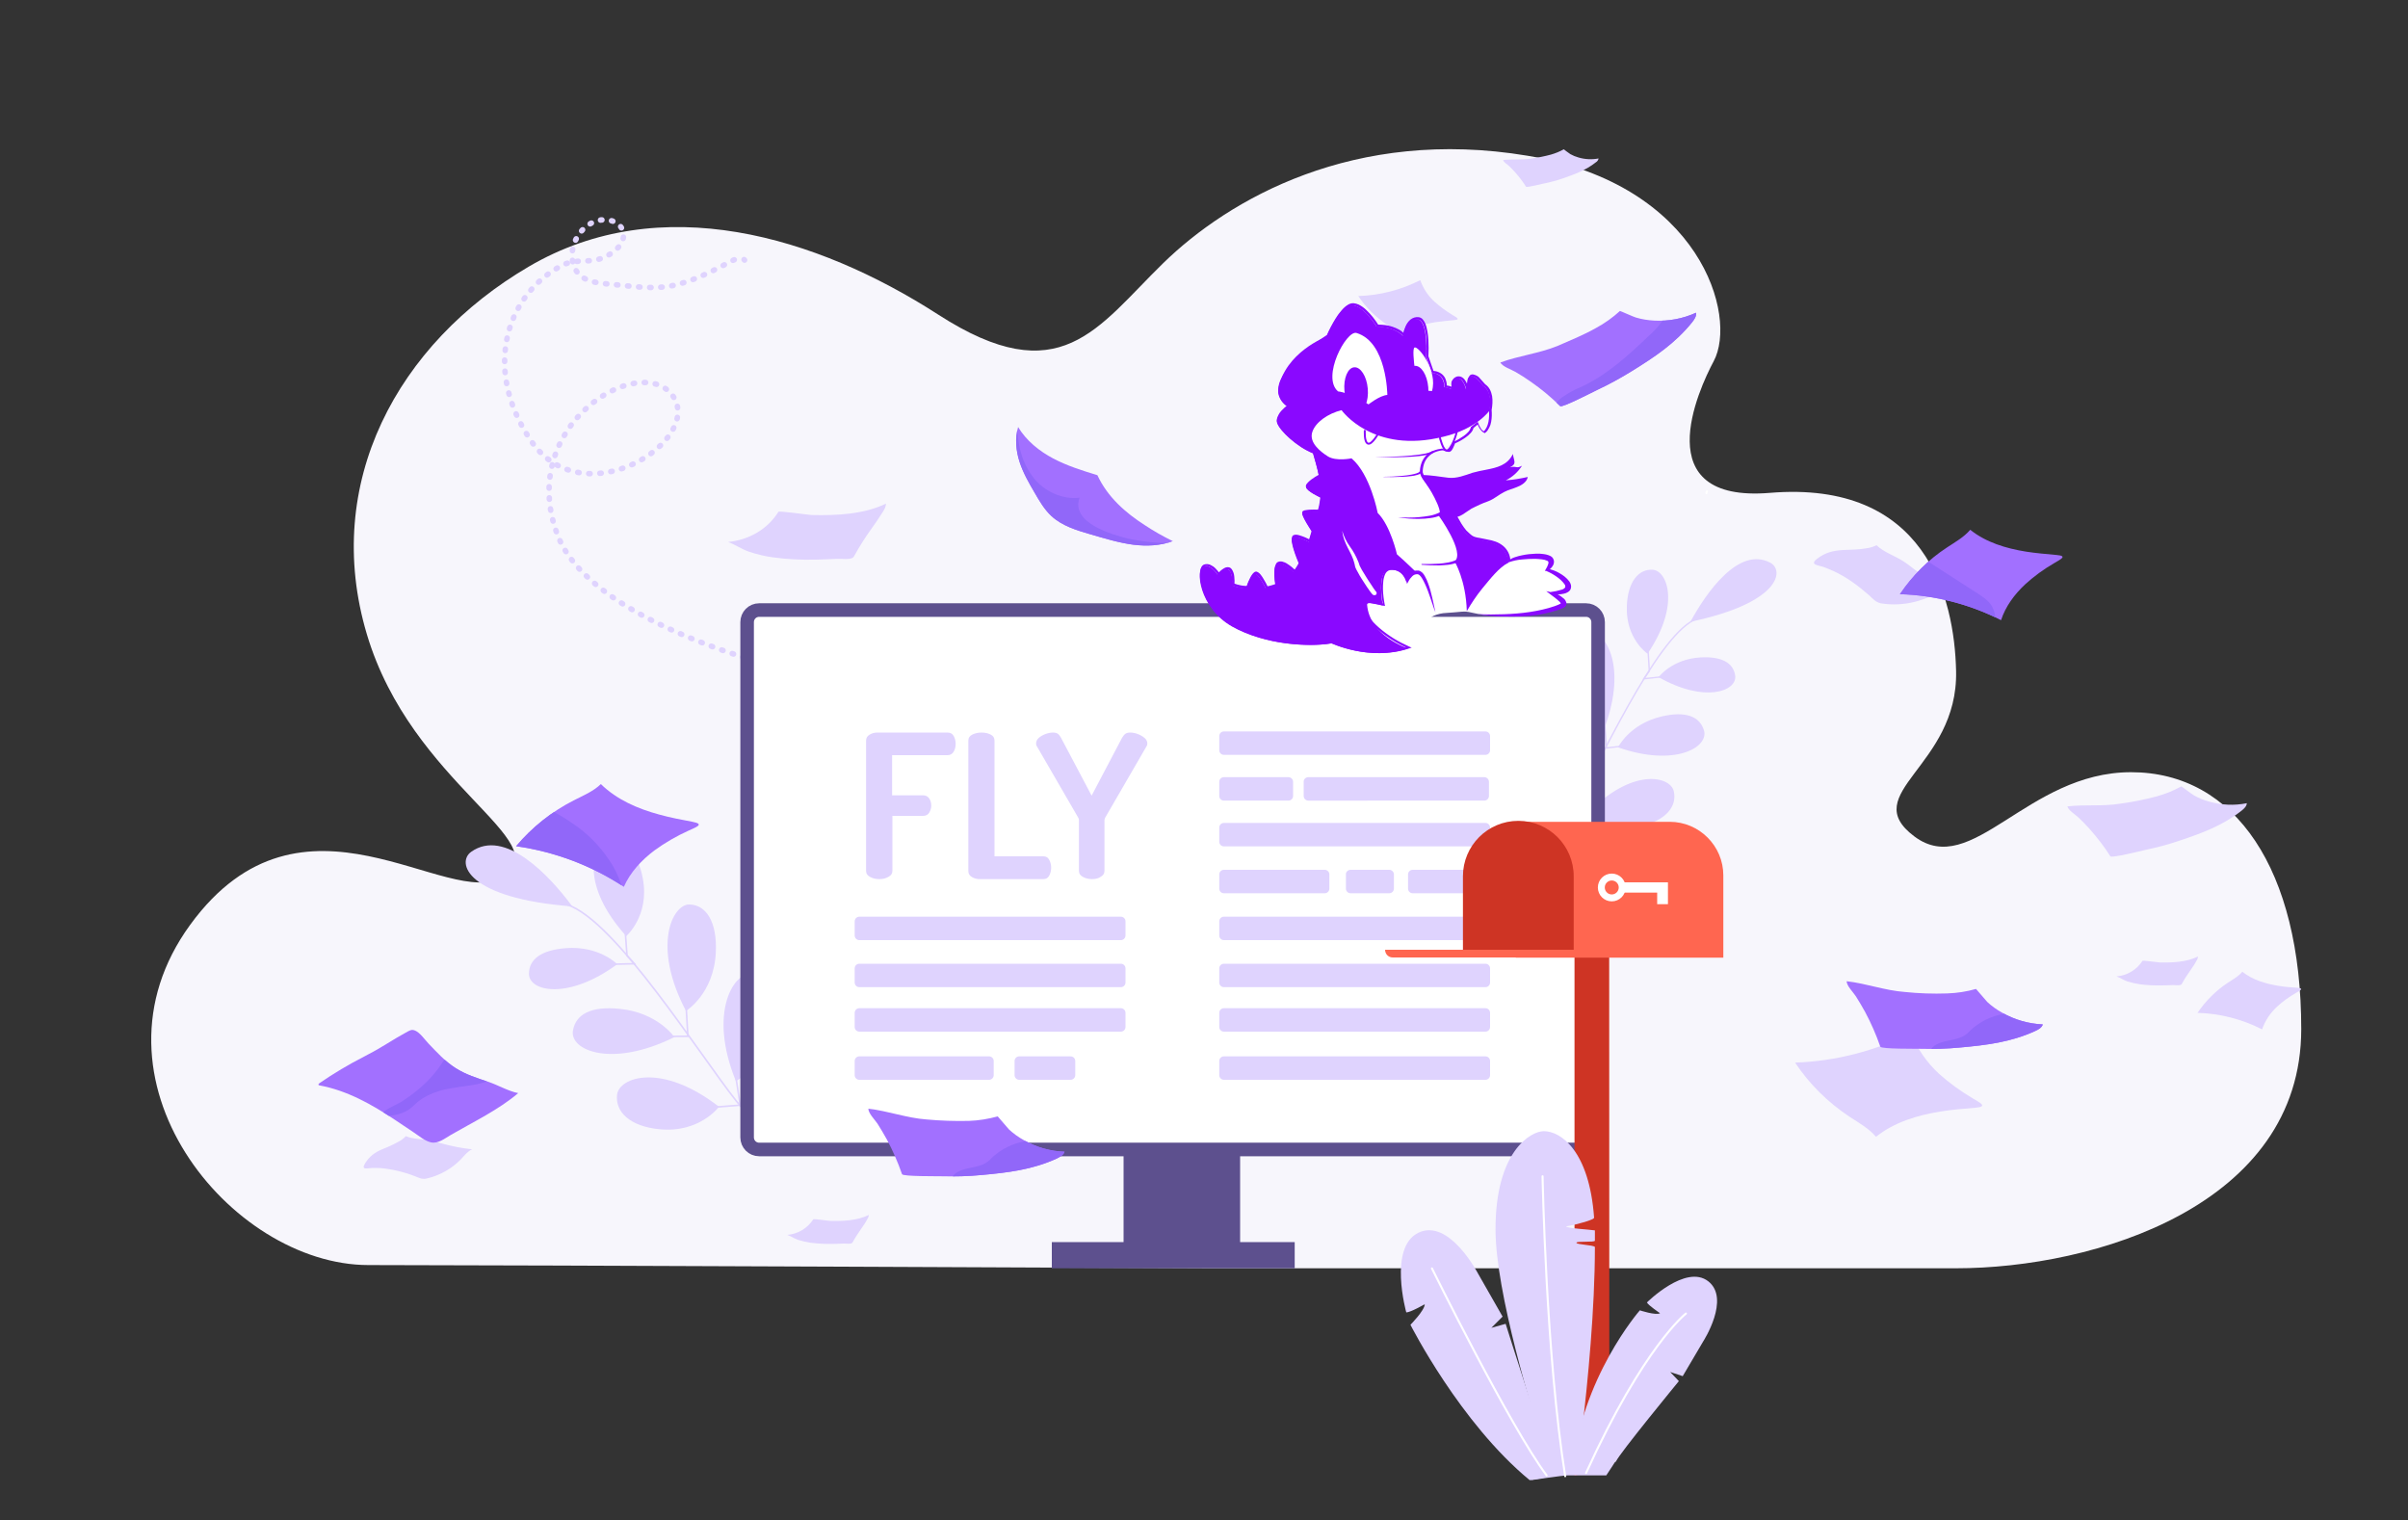 <?xml version="1.0" encoding="utf-8"?>
<!-- Generator: Adobe Illustrator 24.3.0, SVG Export Plug-In . SVG Version: 6.00 Build 0)  -->
<svg version="1.1" id="Ebene_2_1_" xmlns="http://www.w3.org/2000/svg" xmlns:xlink="http://www.w3.org/1999/xlink" x="0px" y="0px"
	 viewBox="0 0 1500 947" style="enable-background:new 0 0 1500 947;" xml:space="preserve">
<rect x="0" y="0" width="1500" height="947" fill="#333333" stroke="none"/>
<style type="text/css">
	.st0{fill:#F7F6FC;}
	.st1{fill:#DFD3FE;}
	.st2{fill:none;stroke:#DFD3FE;stroke-miterlimit:10;}
	.st3{fill:none;stroke:#DFD3FE;stroke-width:0.87;stroke-miterlimit:10;}
	.st4{fill:none;stroke:#000000;stroke-width:0.87;stroke-miterlimit:10;}
	.st5{fill:none;stroke:#DFD3FE;stroke-width:3.45;stroke-linecap:round;stroke-linejoin:round;}
	.st6{fill:none;stroke:#DFD3FE;stroke-width:3.45;stroke-linecap:round;stroke-linejoin:round;stroke-dasharray:0.86,6.05;}
	.st7{fill:#FFFFFF;stroke:#5D508E;stroke-width:8.44;stroke-miterlimit:10;}
	.st8{fill:#5D508E;}
	.st9{enable-background:new    ;}
	.st10{fill:#CE3424;}
	.st11{fill:#FF6650;}
	.st12{fill:none;stroke:#FFFFFF;stroke-width:4.31;stroke-miterlimit:10;}
	.st13{fill:#FFFFFF;}
	.st14{fill:none;stroke:#FFFFFF;stroke-width:1.28;stroke-linecap:round;stroke-miterlimit:10;}
	.st15{fill:#A270FF;}
	.st16{clip-path:url(#SVGID_2_);}
	.st17{fill:#9167F9;}
	.st18{clip-path:url(#SVGID_4_);}
	.st19{clip-path:url(#SVGID_6_);}
	.st20{clip-path:url(#SVGID_8_);}
	.st21{clip-path:url(#SVGID_10_);}
	.st22{clip-path:url(#SVGID_12_);}
	.st23{clip-path:url(#SVGID_14_);}
	.st24{fill:#8A08FF;}
	.st25{fill:none;stroke:#8A08FF;stroke-width:1.21;stroke-miterlimit:10;}
</style>
<path class="st0" d="M753.5,790h465c86,0,215-39,215-149c0-99-41-160-106-160s-99,67-135,40s27.3-43.3,26-103c-1-46-19-119-116-111
	c-77.1,6.4-44.4-64.4-35-82c15-28-8-110-116-128s-186,27-227,67s-64,81-140,32s-173-78-255-30s-129,135-101,229s119,129,85,151
	s-125-66-195,30s25,212,111,212S753.5,790,753.5,790z"/>
<path class="st1" d="M238,715.9c3.7-1.4,7.3-3.1,10.7-5c1.5-0.8,2.9-1.9,4.1-3.2c4.7,2,10.1,1.7,15.1,2.6c2.3,0.4,4.5,1.2,6.7,1.8
	c6.4,1.8,12.9,3.1,19.5,3.8c-2.7,1.2-4.7,3.7-6.7,5.9c-3.9,4.1-8.6,7.4-13.9,9.7c-2.7,1.2-5.4,2.1-8.3,2.7c-2.6,0.4-4.5-0.7-6.9-1.6
	c-6.7-2.6-13.8-4.3-21.1-5c-1.8-0.1-3.5-0.1-5.3-0.1c-2.9,0.1-7.2,1.6-4.5-2.8S233.4,717.9,238,715.9z"/>
<path class="st2" d="M498,713.5c0,0-16.5,1.1-39.5-27.9s-75-112-105-122"/>
<polyline class="st2" points="389.5,580.6 390.6,595.3 395.2,600.3 382.5,600.6 "/>
<polyline class="st2" points="427.5,628.6 428.5,645.5 416.5,645.6 "/>
<polyline class="st2" points="458.5,671.6 461.1,688.4 445.5,689.6 "/>
<path class="st1" d="M293.5,530.6c-9.3,6.6-3,29,63,34C342.5,545.6,314.5,515.6,293.5,530.6z"/>
<path class="st1" d="M390.1,583.1c0,0,14.5-12.5,10.4-35.5c-3-17-12-25-22-23S361.6,551.6,390.1,583.1z"/>
<path class="st1" d="M447.9,689.4c0,0-12.2,16.5-37.1,14c-18.4-1.8-27.7-10.8-26.4-21.6C385.7,671.1,411.9,661.5,447.9,689.4z"/>
<path class="st1" d="M384.5,600.6c0,0-11.2-11.6-32-10c-15.4,1.2-23,6.9-23,16C329.5,617.6,353.9,623.1,384.5,600.6z"/>
<path class="st1" d="M420.1,646c0,0-10.4-15.3-34.1-17.6c-17.6-1.8-27.3,3.2-29.1,13.5C354.7,654.3,381.1,665.4,420.1,646z"/>
<path class="st1" d="M427.3,629.7c0,0,17.4-10.6,18.6-36.5c0.9-19.2-6.2-29.8-16.7-29.8C418.9,563.5,406,589.2,427.3,629.7z"/>
<path class="st1" d="M458.4,673.4c0,0,18.5-9,22.3-34.9c2.8-19.2,1.4-29.9-11.5-32C457.1,604.6,440.9,630.6,458.4,673.4z"/>
<path class="st3" d="M949.2,533c0,0,14.2-0.9,30.5-28.8s51.2-106.1,75.7-118.1"/>
<polyline class="st3" points="1026.6,404.9 1027.4,417.9 1024,422.8 1034.9,421.6 "/>
<polyline class="st3" points="999.6,451 1000.7,465.9 1011,464.7 "/>
<polyline class="st4" points="978.1,492 977.8,507 991.2,506.3 "/>
<path class="st1" d="M1102.9,350.6c8.7,4.8,5.9,25-49.9,36.7C1062.8,369.2,1083.2,339.9,1102.9,350.6z"/>
<path class="st1" d="M1026.3,407.2c0,0-13.8-9.3-12.9-29.8c0.6-15.2,7.4-23.1,16.2-22.5S1047.1,376.5,1026.3,407.2z"/>
<path class="st1" d="M989.2,506.4c0,0,12.3,13,33.3,8.1c15.5-3.6,22.4-12.5,20.1-21.8S1016.7,478,989.2,506.4z"/>
<path class="st1" d="M1033.2,421.8c0,0,8.2-11.3,26.2-12.3c13.3-0.7,20.4,3.5,21.5,11.4C1082.1,430.6,1061.8,438.1,1033.2,421.8z"/>
<path class="st1" d="M1007.9,465.5c0,0,7.1-14.5,27.1-19.2c14.8-3.5,23.7-0.2,26.4,8.5C1064.8,465.4,1043.4,478,1007.9,465.5z"/>
<path class="st1" d="M1000,452c0,0-16.1-7.3-20.1-29.8c-3-16.6,1.9-26.7,10.9-27.8S1013.5,414.3,1000,452z"/>
<path class="st1" d="M978.4,493.6c0,0-16.8-5.8-23-28c-4.6-16.5-4.6-26,6.2-29.2C971.6,433.5,988.5,454.3,978.4,493.6z"/>
<path class="st5" d="M516.5,423.8l-0.4-0.1"/>
<path class="st6" d="M510.1,422.4c-28.3-6.4-142.5-35.3-162.9-89.4c-25.7-68.2,51.5-114.1,71.7-86.7s-55.2,76.8-88.1,28.3
	c-32.2-47.5-12.7-93.4,20-109.6c8.4-4.1,15.6-0.9,24.3-4.2c7.5-2.9,15.5-9.8,12.8-17.3c-2.1-5.9-9.9-7.7-15.9-6
	c-11,3.2-18,16.1-14.9,27c3.2,11.4,15.1,11.8,24.9,12.7c14.2,1.3,27,3.7,41.2-0.3c11.4-3.2,22-8.7,32.5-14.3c1.5-0.8,3-1.4,4.7-1.6"
	/>
<path class="st5" d="M463.5,161.7c0.1,0.1,0.2,0.2,0.3,0.3"/>
<path class="st7" d="M472.9,380H988c4.2,0,7.5,3.4,7.5,7.5v321c0,4.2-3.4,7.5-7.5,7.5H472.9c-4.2,0-7.5-3.4-7.5-7.5v-321
	C465.4,383.4,468.7,380,472.9,380z"/>
<rect x="655.2" y="773.7" class="st8" width="151.3" height="16.3"/>
<rect x="699.9" y="715" class="st8" width="72.6" height="62.3"/>
<path class="st1" d="M762.4,455.6h162.9c1.6,0,2.9,1.3,2.9,2.9v8.8c0,1.6-1.3,2.9-2.9,2.9H762.4c-1.6,0-2.9-1.3-2.9-2.9v-8.8
	C759.5,456.9,760.8,455.6,762.4,455.6z"/>
<path class="st1" d="M762.4,512.6h162.9c1.6,0,2.9,1.3,2.9,2.9v8.8c0,1.6-1.3,2.9-2.9,2.9H762.4c-1.6,0-2.9-1.3-2.9-2.9v-8.8
	C759.5,513.9,760.8,512.6,762.4,512.6z"/>
<path class="st1" d="M762.4,571h162.9c1.6,0,2.9,1.3,2.9,2.9v8.8c0,1.6-1.3,2.9-2.9,2.9H762.4c-1.6,0-2.9-1.3-2.9-2.9V574
	C759.5,572.3,760.8,571,762.4,571z"/>
<path class="st1" d="M762.4,600.3h162.9c1.6,0,2.9,1.3,2.9,2.9v8.8c0,1.6-1.3,2.9-2.9,2.9H762.4c-1.6,0-2.9-1.3-2.9-2.9v-8.8
	C759.5,601.6,760.8,600.3,762.4,600.3z"/>
<path class="st1" d="M535.3,571h162.9c1.6,0,2.9,1.3,2.9,2.9v8.8c0,1.6-1.3,2.9-2.9,2.9H535.3c-1.6,0-2.9-1.3-2.9-2.9V574
	C532.4,572.3,533.7,571,535.3,571z"/>
<path class="st1" d="M535.3,600.3h162.9c1.6,0,2.9,1.3,2.9,2.9v8.8c0,1.6-1.3,2.9-2.9,2.9H535.3c-1.6,0-2.9-1.3-2.9-2.9v-8.8
	C532.4,601.6,533.7,600.3,535.3,600.3z"/>
<path class="st1" d="M762.4,628h162.9c1.6,0,2.9,1.3,2.9,2.9v8.8c0,1.6-1.3,2.9-2.9,2.9H762.4c-1.6,0-2.9-1.3-2.9-2.9v-8.8
	C759.5,629.3,760.8,628,762.4,628z"/>
<path class="st1" d="M535.3,628h162.9c1.6,0,2.9,1.3,2.9,2.9v8.8c0,1.6-1.3,2.9-2.9,2.9H535.3c-1.6,0-2.9-1.3-2.9-2.9v-8.8
	C532.4,629.3,533.7,628,535.3,628z"/>
<path class="st1" d="M762.4,658h162.9c1.6,0,2.9,1.3,2.9,2.9v8.8c0,1.6-1.3,2.9-2.9,2.9H762.4c-1.6,0-2.9-1.3-2.9-2.9v-8.8
	C759.5,659.3,760.8,658,762.4,658z"/>
<path class="st1" d="M762.4,484.1h40.2c1.6,0,2.9,1.3,2.9,2.9v8.8c0,1.6-1.3,2.9-2.9,2.9h-40.2c-1.6,0-2.9-1.3-2.9-2.9V487
	C759.5,485.4,760.8,484.1,762.4,484.1z"/>
<path class="st1" d="M762.4,541.8h62.8c1.6,0,2.9,1.3,2.9,2.9v8.8c0,1.6-1.3,2.9-2.9,2.9h-62.8c-1.6,0-2.9-1.3-2.9-2.9v-8.8
	C759.5,543.1,760.8,541.8,762.4,541.8z"/>
<path class="st1" d="M841.3,541.8h24.1c1.6,0,2.9,1.3,2.9,2.9v8.8c0,1.6-1.3,2.9-2.9,2.9h-24.1c-1.6,0-2.9-1.3-2.9-2.9v-8.8
	C838.3,543.1,839.7,541.8,841.3,541.8z"/>
<path class="st1" d="M535.3,658h80.8c1.6,0,2.9,1.3,2.9,2.9v8.8c0,1.6-1.3,2.9-2.9,2.9h-80.8c-1.6,0-2.9-1.3-2.9-2.9v-8.8
	C532.4,659.3,533.7,658,535.3,658z"/>
<path class="st1" d="M634.9,658h32c1.6,0,2.9,1.3,2.9,2.9v8.8c0,1.6-1.3,2.9-2.9,2.9h-32c-1.6,0-2.9-1.3-2.9-2.9v-8.8
	C632,659.3,633.3,658,634.9,658z"/>
<path class="st1" d="M880,541.8h43.1c1.6,0,2.9,1.3,2.9,2.9v8.8c0,1.6-1.3,2.9-2.9,2.9H880c-1.6,0-2.9-1.3-2.9-2.9v-8.8
	C877.1,543.1,878.4,541.8,880,541.8z"/>
<path class="st1" d="M815,484.1h109.6c1.6,0,2.9,1.3,2.9,2.9v8.8c0,1.6-1.3,2.9-2.9,2.9H815c-1.6,0-2.9-1.3-2.9-2.9V487
	C812,485.4,813.4,484.1,815,484.1z"/>
<g class="st9">
	<path class="st1" d="M547.7,547.6c-2,0-3.9-0.4-5.6-1.3c-1.7-0.9-2.6-2.1-2.6-3.8v-81.1c0-1.7,0.7-2.9,2.2-3.8
		c1.5-0.9,3.1-1.3,4.9-1.3h43.6c1.8,0,3.1,0.7,3.9,2.2c0.8,1.5,1.2,3.1,1.2,4.7c0,2-0.4,3.7-1.3,5.1c-0.9,1.4-2.1,2.1-3.8,2.1h-34.5
		v25H575c1.7,0,2.9,0.6,3.8,1.9c0.9,1.3,1.3,2.8,1.3,4.6c0,1.4-0.4,2.8-1.2,4.2c-0.8,1.4-2.1,2.1-3.9,2.1h-19.1v34.2
		c0,1.7-0.8,2.9-2.5,3.8C551.7,547.2,549.8,547.6,547.7,547.6z"/>
</g>
<g class="st9">
	<path class="st1" d="M610.3,547.6c-1.7,0-3.4-0.4-4.9-1.3s-2.2-2.1-2.2-3.8v-81.2c0-1.7,0.9-3,2.6-3.8c1.7-0.8,3.6-1.2,5.6-1.2
		c2.1,0,4,0.4,5.6,1.2c1.7,0.8,2.5,2.1,2.5,3.8v72.1H650c1.6,0,2.8,0.7,3.6,2.2c0.8,1.5,1.2,3.1,1.2,4.9c0,1.7-0.4,3.4-1.2,4.9
		c-0.8,1.5-2,2.2-3.6,2.2H610.3z"/>
</g>
<g class="st9">
	<path class="st1" d="M680.3,547.6c-2,0-3.9-0.4-5.6-1.3c-1.7-0.9-2.6-2.1-2.6-3.8V511c0-0.6-0.1-1.1-0.4-1.6l-25.9-44.7
		c-0.2-0.3-0.3-0.6-0.3-0.9c0-0.3-0.1-0.5-0.1-0.7c0-1.3,0.6-2.5,1.7-3.5c1.2-1,2.6-1.8,4.2-2.4c1.7-0.6,3.2-0.9,4.7-0.9
		c1.3,0,2.3,0.3,3,0.8c0.7,0.5,1.3,1.4,1.9,2.4l19.1,36.1l19-36.1c0.7-1.1,1.3-1.9,2-2.4c0.7-0.5,1.7-0.8,3-0.8
		c1.5,0,3.1,0.3,4.7,0.9c1.6,0.6,3,1.4,4.2,2.4c1.2,1,1.8,2.2,1.8,3.5c0,0.2,0,0.4-0.1,0.7c0,0.3-0.1,0.6-0.3,0.9l-25.9,44.7
		c-0.2,0.5-0.4,1-0.4,1.6v31.5c0,1.7-0.9,2.9-2.6,3.8C684.1,547.2,682.3,547.6,680.3,547.6z"/>
</g>
<path class="st1" d="M1343.7,496c5.3-1.5,10.3-3.5,15.1-6.2c0.1,0,7,5.2,7.8,5.6c3,1.7,6.2,3,9.5,3.9c7.6,2.2,15.7,2.6,23.5,1
	c-0.1,1.9-1.7,3.4-3.2,4.6c-11.8,9.3-24.6,14-38.6,18.7c-7,2.4-14.2,4.3-21.4,5.8c-2.2,0.5-21,5.2-21.8,4c-3.8-6-8.1-11.6-12.8-16.9
	c-2.3-2.5-4.6-5-7.1-7.3c-2-1.9-6.2-4.4-6.9-6.9c11-1.3,22,0.1,32.9-1.7C1328.4,499.6,1336.1,498,1343.7,496z"/>
<path class="st1" d="M1207.9,668.9c-7.6-7.1-14-15.8-17.2-25.7c-22.5,11.5-47.3,17.8-72.5,18.7c8.9,13.4,20.5,24.8,33.9,33.7
	c5.8,3.8,12,7.2,16.5,12.5c11.4-9.1,25.7-13.4,39.9-15.7c7.3-1.2,14.7-1.8,22-2.4c8.4-0.7,2.5-3.3-1.9-6
	C1221.2,679.6,1214.3,674.6,1207.9,668.9z"/>
<path class="st1" d="M966.1,96.3c2.8-0.8,5.5-1.9,8-3.3c0,0,3.7,2.8,4.1,3c1.6,0.9,3.3,1.6,5.1,2.1c4.1,1.2,8.3,1.4,12.5,0.6
	c-0.2,1-0.8,1.9-1.7,2.4c-6.3,5-13.1,7.4-20.5,10c-3.7,1.3-7.5,2.3-11.4,3.1c-1.2,0.2-11.2,2.8-11.6,2.1c-2-3.2-4.3-6.2-6.8-9
	c-1.2-1.3-2.5-2.7-3.8-3.9c-1-1-3.3-2.3-3.7-3.7c5.9-0.7,11.7,0,17.5-0.9C957.9,98.2,962,97.4,966.1,96.3z"/>
<path class="st1" d="M893.9,188.2c-4.2-3.7-7.3-8.4-9.2-13.7c-12,6.1-25.1,9.5-38.6,9.9c4.7,7.1,10.9,13.2,18,17.9
	c3.1,2,6.4,3.8,8.8,6.7c6.1-4.8,13.7-7.1,21.2-8.3c3.9-0.6,7.8-0.9,11.7-1.3c4.5-0.4,1.3-1.7-1-3.2
	C901,193.9,897.3,191.2,893.9,188.2z"/>
<path class="st1" d="M542.6,329.7c-3.7,5.1-7.1,10.5-10.2,16.1c-0.2,0.6-0.7,1.2-1.2,1.6c-2.1,1.4-7.4,0.5-9.8,0.7
	c-4.4,0.2-8.8,0.4-13.3,0.5c-8.8,0.2-17.7-0.2-26.4-1.4c-5.2-0.7-10.3-1.9-15.3-3.6c-4.5-1.6-8.5-4.4-12.9-6
	c12.7-1.2,24.6-7.8,31.4-18.8c0.5-0.7,18.6,1.9,20.7,2c15,0.4,32.6-0.4,46.3-7.1c0,1.9-1,3.6-2,5.2
	C547.6,322.6,545.1,326.2,542.6,329.7z"/>
<path class="st1" d="M1418.6,626.9c-4.3,3.9-7.6,8.8-9.5,14.3c-12.5-6.4-26.2-9.9-40.2-10.3c5-7.4,11.4-13.8,18.8-18.7
	c3.2-2.1,6.7-4,9.1-6.9c6.3,5,14.2,7.4,22.1,8.7c4,0.7,8.1,1,12.2,1.3c4.6,0.4,1.4,1.8-1.1,3.3
	C1426,620.9,1422.1,623.7,1418.6,626.9z"/>
<path class="st1" d="M1364.6,604.2c-1.9,2.7-3.7,5.4-5.3,8.3c-0.1,0.3-0.3,0.6-0.6,0.8c-1.1,0.7-3.8,0.3-5.1,0.3
	c-2.3,0.1-4.6,0.2-6.9,0.2c-4.6,0.1-9.1-0.1-13.7-0.7c-2.7-0.4-5.3-1-7.9-1.8c-2.3-0.8-4.4-2.3-6.7-3.1c6.6-0.5,12.6-4.1,16.2-9.7
	c0.2-0.4,9.7,1,10.7,1c7.8,0.2,16.8-0.2,23.9-3.7c-0.1,1-0.4,1.9-1,2.7C1367.2,600.5,1365.8,602.4,1364.6,604.2z"/>
<path class="st1" d="M536.6,765.2c-1.9,2.7-3.7,5.4-5.3,8.3c-0.1,0.3-0.3,0.6-0.6,0.8c-1.1,0.7-3.8,0.3-5.1,0.3
	c-2.3,0.1-4.6,0.2-6.9,0.2c-4.6,0.1-9.1-0.1-13.7-0.7c-2.7-0.4-5.3-1-7.9-1.8c-2.3-0.8-4.4-2.3-6.7-3.1c6.6-0.5,12.6-4.1,16.2-9.7
	c0.2-0.4,9.6,1,10.7,1c7.8,0.2,16.8-0.2,23.9-3.7c-0.1,1-0.4,1.9-1,2.7C539.2,761.5,537.8,763.4,536.6,765.2z"/>
<path class="st1" d="M1148.1,342.6c4.9-0.2,9.9-0.2,14.7-1.1c2.1-0.3,4.2-0.9,6.1-1.9c4.6,4.4,11,6.4,16.4,9.8
	c2.4,1.5,4.7,3.3,7,5.1c6.6,5,13.6,9.3,20.9,13c-3.7,0.2-7.1,2.2-10.4,3.8c-6.4,3-13.4,4.8-20.4,5.1c-3.6,0.2-7.3,0-10.8-0.6
	c-3.2-0.7-4.9-2.8-7.3-5c-6.7-5.9-14.1-11.4-22.2-15.1c-2-0.9-4-1.7-6.1-2.5c-3.4-1.2-9.1-1.3-4-5.2S1141.9,343,1148.1,342.6z"/>
<polygon class="st10" points="980.8,919.1 980.8,594.8 1002.4,594.8 1002.5,914 "/>
<path class="st11" d="M944.2,511.9h95.9c18.4,0,33.4,15,33.4,33.4v0v51.2l0,0H944.2l0,0V511.9L944.2,511.9z"/>
<path class="st10" d="M945.8,511.3L945.8,511.3c19,0,34.5,15.4,34.5,34.5v50.6l0,0h-69l0,0v-50.6
	C911.3,526.8,926.7,511.3,945.8,511.3C945.8,511.3,945.8,511.3,945.8,511.3z"/>
<path class="st11" d="M862.8,591.6h145.5l0,0v4.8l0,0H867.6C864.9,596.4,862.8,594.3,862.8,591.6L862.8,591.6L862.8,591.6z"/>
<circle class="st12" cx="1004" cy="552.8" r="6.5"/>
<polygon class="st13" points="1011,549.6 1011,556 1032.3,556 1032.3,563.2 1039,563.2 1039,556 1039,551.7 1039,549.6 "/>
<path class="st1" d="M952.9,922l16.9-3c-3.8-5.1-31.9-94.4-31.9-94.4l-8.9,2.5l7-7l-15.3-26.8c0,0-17.9-34.5-37-25.5
	s-7.7,49.7-7.7,49.7c2.6,0,11.5-5.1,11.5-5.1c0,3.8-8.9,12.8-8.9,12.8S909.5,886.3,952.9,922z"/>
<path class="st1" d="M979.4,917.1l27.1-6.6c2-4.8,39.3-50.2,39.3-50.2l-5.4-5.7l7.8,2.6l12.8-21.7c0,0,17.1-26.5,3.1-37.4
	s-38.2,13.2-38.2,13.2c1,1.9,8.2,6.7,8.2,6.7c-2.7,1.5-12.6-1.8-12.6-1.8S984.5,858.4,979.4,917.1z"/>
<path class="st1" d="M961.7,704.6c10.6,0,28.3,12.3,31.3,53.9c0.1,1.2-9.8,4.1-17.4,5.4c0.1,1.2,14.1,1.9,17.9,2.5
	c0,1.2,0,5.2,0,6.4s-11.5,0.1-11.5,1.3s10.2,1.3,11.5,2.6c0,38.9-4.5,84.5-7.8,112.5c-0.8,6.8,26.2,12,23.9,15.8c-3,5-9,14-9,14h-24
	c-3,0-23,3-23,3s12.2-7.2,9.9-14.3c-9.1-28.4-31.9-103-31.9-141.8C931.5,717.4,953.4,704.6,961.7,704.6z"/>
<path class="st14" d="M1050.2,818.2c0,0-26.2,20.3-62.2,99.3"/>
<path class="st14" d="M892,790.1c0,0,48.5,98.2,71.4,128.9"/>
<path class="st14" d="M960.9,732.7c0,0,2.1,111.8,14.1,186.8"/>
<path class="st15" d="M994.2,204.3c5.4-2.9,10.4-6.5,14.9-10.6c0.1-0.1,9,3.9,10,4.1c3.7,1.1,7.5,1.7,11.4,1.9
	c8.9,0.5,17.8-1.2,26-4.9c0.4,2.1-1,4.1-2.4,5.9c-10.6,13.2-23.3,21.6-37.5,30.4c-7.1,4.4-14.4,8.4-21.9,11.9
	c-2.3,1.1-21.6,11.1-22.8,10c-5.7-5.6-11.8-10.7-18.3-15.2c-3.1-2.2-6.4-4.3-9.7-6.2c-2.6-1.5-7.9-3.2-9.3-5.8
	c11.7-4.3,24-5.6,35.6-10.3C978,212.1,986.4,208.7,994.2,204.3z"/>
<g>
	<defs>
		<path id="SVGID_1_" d="M994.2,204.3c5.4-2.9,10.4-6.5,14.9-10.6c0.1-0.1,9,3.9,10,4.1c3.7,1.1,7.5,1.7,11.4,1.9
			c8.9,0.5,17.8-1.2,26-4.9c0.4,2.1-1,4.1-2.4,5.9c-10.6,13.2-23.3,21.6-37.5,30.4c-7.1,4.4-14.4,8.4-21.9,11.9
			c-2.3,1.1-21.6,11.1-22.8,10c-5.7-5.6-11.8-10.7-18.3-15.2c-3.1-2.2-6.4-4.3-9.7-6.2c-2.6-1.5-7.9-3.2-9.3-5.8
			c11.7-4.3,24-5.6,35.6-10.3C978,212.1,986.4,208.7,994.2,204.3z"/>
	</defs>
	<clipPath id="SVGID_2_">
		<use xlink:href="#SVGID_1_"  style="overflow:visible;"/>
	</clipPath>
	<g class="st16">
		<path class="st17" d="M983.6,241.6l-0.6,0.2c-2.5,1.1-20.2,10-11.2,12.3c4.9,1.3,11.6-0.6,16.5-1.6c8.9-1.6,17.4-5,25-10
			c8.4-5.8,15.1-13.8,23.8-19.3c5.8-3.7,12.6-6.3,17.3-11.4c4.4-4.8,6.5-11.1,5.8-17.6c-5-0.5-10.1-0.5-15.2-0.1
			c-5.4,0.4-6.8,1.6-9.7,6.1c-2.2,3.1-4.8,6-7.7,8.5C1014.3,221.4,1000.5,234.2,983.6,241.6z"/>
	</g>
</g>
<path class="st15" d="M407.7,529.7c-8,6-15,13.5-19.1,22.7c-20.2-13.3-43.1-21.9-67.1-25.3c9.9-11.8,22.1-21.5,35.8-28.5
	c5.9-3,12.2-5.6,17-10.2c10,9.8,23.1,15.4,36.4,19c6.8,1.9,13.8,3.2,20.7,4.5c7.9,1.5,2,3.4-2.5,5.5
	C421.4,520.8,414.3,524.9,407.7,529.7z"/>
<g>
	<defs>
		<path id="SVGID_3_" d="M407.7,529.7c-8,6-15,13.5-19.1,22.7c-20.2-13.3-43.1-21.9-67.1-25.3c9.9-11.8,22.1-21.5,35.8-28.5
			c5.9-3,12.2-5.6,17-10.2c10,9.8,23.1,15.4,36.4,19c6.8,1.9,13.8,3.2,20.7,4.5c7.9,1.5,2,3.4-2.5,5.5
			C421.4,520.8,414.3,524.9,407.7,529.7z"/>
	</defs>
	<clipPath id="SVGID_4_">
		<use xlink:href="#SVGID_3_"  style="overflow:visible;"/>
	</clipPath>
	<g class="st18">
		<path class="st17" d="M354,511.1c-7.6-5-19.3-11.7-23.2-7.8c-8.6,8.7-22.6,18.1-20.6,32.4c1.1,7.7,2.9,15.5,7.2,21.9
			c5.5,8.3,14.8,13.6,24.4,16.2s19.7,3.1,29.6,3.4c6.8,0.2,11.2,1.8,15.4-4.5c5.9-8.9-0.3-25.3-5.1-33.5c-5.7-9.4-13.1-17.7-22-24.2
			C358.5,514.2,356.5,512.8,354,511.1z"/>
	</g>
</g>
<path class="st15" d="M226.7,658.2l2.8-1.5c7.9-4,15.3-9.2,23.1-13.4c2.4-1.3,3.7-2.4,6.1-1.3c3,1.3,6,5.7,8.2,8
	c5.3,5.5,10.4,11.2,16.9,15.3c6.2,4,13.3,6.2,20.2,8.5c6.1,2,12.6,5.9,18.8,7.1c-12.2,10.4-28.1,18-41.9,26
	c-3.8,2.2-7.9,5.6-12.3,4.7c-3.9-0.8-7.5-4-10.7-6.1l-11.8-7.9c-14.4-9.6-29.8-18.3-47-21.5c-0.3,0-0.5-0.1-0.7-0.3
	c-0.2-0.4,0.2-0.8,0.6-1.1C207.9,668.6,217.1,663.1,226.7,658.2z"/>
<g>
	<defs>
		<path id="SVGID_5_" d="M226.7,658.2l2.8-1.5c7.9-4,15.3-9.2,23.1-13.4c2.4-1.3,3.7-2.4,6.1-1.3c3,1.3,6,5.7,8.2,8
			c5.3,5.5,10.4,11.2,16.9,15.3c6.2,4,13.3,6.2,20.2,8.5c6.1,2,12.6,5.9,18.8,7.1c-12.2,10.4-28.1,18-41.9,26
			c-3.8,2.2-7.9,5.6-12.3,4.7c-3.9-0.8-7.5-4-10.7-6.1l-11.8-7.9c-14.4-9.6-29.8-18.3-47-21.5c-0.3,0-0.5-0.1-0.7-0.3
			c-0.2-0.4,0.2-0.8,0.6-1.1C207.9,668.6,217.1,663.1,226.7,658.2z"/>
	</defs>
	<clipPath id="SVGID_6_">
		<use xlink:href="#SVGID_5_"  style="overflow:visible;"/>
	</clipPath>
	<g class="st19">
		<path class="st17" d="M263,676.5c-4,3.6-8.4,6.9-13,9.8c-4.8,2.9-10.7,4.5-13.7,9.2c6.3-0.3,13-0.8,18.3-4.3
			c2.3-1.6,4.2-3.7,6.3-5.4c3.6-2.7,7.7-4.7,12-6c11.2-3.8,24.6-2.4,34.9-8.3c9.7-5.5-10-11.1-14-11.4c-5-0.4-10-0.5-15-0.3
			c-0.7,0-1.3,0.1-1.9,0.4c-0.5,0.4-0.9,0.9-1.2,1.5C272.2,667.1,267.9,672.2,263,676.5z"/>
	</g>
</g>
<path class="st15" d="M1212.9,618.8c6.1-0.2,12.1-1.1,18-2.8c0.1,0,6.3,7.4,7,8.1c2.8,2.6,6,4.9,9.3,6.7c7.7,4.4,16.4,6.9,25.3,7.3
	c-0.6,2.1-2.8,3.2-4.7,4.1c-15.3,7-30.4,8.8-46.9,10.3c-8.2,0.8-16.5,1-24.8,0.8c-2.5-0.1-24.2,0.2-24.8-1.3
	c-2.6-7.5-5.8-14.8-9.5-21.7c-1.8-3.3-3.8-6.6-5.8-9.8c-1.7-2.6-5.6-6.3-5.7-9.3c12.3,1.4,23.9,5.8,36.3,6.7
	C1195.3,618.8,1204.1,619.1,1212.9,618.8z"/>
<g>
	<defs>
		<path id="SVGID_7_" d="M1212.9,618.8c6.1-0.2,12.1-1.1,18-2.8c0.1,0,6.3,7.4,7,8.1c2.8,2.6,6,4.9,9.3,6.7
			c7.7,4.4,16.4,6.9,25.3,7.3c-0.6,2.1-2.8,3.2-4.7,4.1c-15.3,7-30.4,8.8-46.9,10.3c-8.2,0.8-16.5,1-24.8,0.8
			c-2.5-0.1-24.2,0.2-24.8-1.3c-2.6-7.5-5.8-14.8-9.5-21.7c-1.8-3.3-3.8-6.6-5.8-9.8c-1.7-2.6-5.6-6.3-5.7-9.3
			c12.3,1.4,23.9,5.8,36.3,6.7C1195.3,618.8,1204.1,619.1,1212.9,618.8z"/>
	</defs>
	<clipPath id="SVGID_8_">
		<use xlink:href="#SVGID_7_"  style="overflow:visible;"/>
	</clipPath>
	<g class="st20">
		<path class="st17" d="M1229.1,640.3c-1.6,1.3-2.8,2.9-4.5,4.1c-6,4.5-15.2,2.8-20.7,7.9c-0.4,0.3-0.7,0.8-0.9,1.3
			c-0.2,1.3,1.3,2.1,2.6,2.5c21.2,6.6,44,6.1,66,2.9c3.4-0.3,6.6-1.2,9.7-2.6c3-1.5,5.6-4.2,6.2-7.5s-0.9-6.8-3.3-9.2
			c-2.5-2.3-5.5-4.1-8.7-5.1C1259.6,628.7,1242.4,629.3,1229.1,640.3z"/>
	</g>
</g>
<path class="st15" d="M1261.5,364c-6.6,6.2-12.2,13.7-15,22.3c-19.6-10-41.1-15.5-63-16.2c7.8-11.6,17.8-21.6,29.5-29.2
	c5-3.3,10.4-6.3,14.3-10.9c9.9,7.9,22.3,11.6,34.7,13.6c6.3,1,12.7,1.5,19.1,2.1c7.3,0.6,2.2,2.8-1.7,5.2
	C1273,354.6,1267,359,1261.5,364z"/>
<g>
	<defs>
		<path id="SVGID_9_" d="M1261.5,364c-6.6,6.2-12.2,13.7-15,22.3c-19.6-10-41.1-15.5-63-16.2c7.8-11.6,17.8-21.6,29.5-29.2
			c5-3.3,10.4-6.3,14.3-10.9c9.9,7.9,22.3,11.6,34.7,13.6c6.3,1,12.7,1.5,19.1,2.1c7.3,0.6,2.2,2.8-1.7,5.2
			C1273,354.6,1267,359,1261.5,364z"/>
	</defs>
	<clipPath id="SVGID_10_">
		<use xlink:href="#SVGID_9_"  style="overflow:visible;"/>
	</clipPath>
	<g class="st21">
		<path class="st17" d="M1242.2,397.2c1.1-7.2,2-15.3-2.4-21.1c-2-2.6-4.8-4.4-7.5-6.2l-33.1-21.3c-2.2-1.4-4.6-2.9-7.2-2.6
			c-2.1,0.2-3.9,1.4-5.6,2.7c-3.7,2.7-7.4,5.7-9,10c-2.4,6.5,1.1,13.6,4.9,19.4c2.6,3.9,5.5,7.9,9.7,9.9c3.8,1.8,8.3,1.8,12.5,1.9
			c11.8,0.2,23.5,1.2,35.1,3C1240.7,394.1,1241.6,395.6,1242.2,397.2z"/>
	</g>
</g>
<path class="st15" d="M706,339.3c-9.1-1.2-18.2-4-26.8-6.5s-17.6-5.2-24.3-11.4c-4.3-4-7.4-9.3-10.4-14.5
	c-3.6-6.1-7.2-12.4-9.4-19.2s-3-14.6-0.9-21.7c5.2,8.6,13.2,15,21.9,19.6s18.1,7.5,27.5,10.4c6.3,13.6,17.5,23.4,29.5,31.1
	c5.6,3.7,11.4,7,17.5,10C722.5,340,714.2,340.3,706,339.3z"/>
<g>
	<defs>
		<path id="SVGID_11_" d="M706,339.3c-9.1-1.2-18.2-4-26.8-6.5s-17.6-5.2-24.3-11.4c-4.3-4-7.4-9.3-10.4-14.5
			c-3.6-6.1-7.2-12.4-9.4-19.2s-3-14.6-0.9-21.7c5.2,8.6,13.2,15,21.9,19.6s18.1,7.5,27.5,10.4c6.3,13.6,17.5,23.4,29.5,31.1
			c5.6,3.7,11.4,7,17.5,10C722.5,340,714.2,340.3,706,339.3z"/>
	</defs>
	<clipPath id="SVGID_12_">
		<use xlink:href="#SVGID_11_"  style="overflow:visible;"/>
	</clipPath>
	<g class="st22">
		<path class="st17" d="M643.8,297.6c6.5,8.4,18.2,13.8,28.7,12.4c-5.8,15.9,20.9,23.1,30.1,25.5c2.4,0.6,26.9,5,26.8,1
			c0.1,3.5-2.9,6.5-5.8,8c-3.1,1.6-6.6,2.1-10.1,2.6c-13.2,1.7-26.8,3.1-39.6-0.4c-8.5-2.3-16.2-6.7-23.5-11.6
			c-9.5-6.5-18.7-14.4-23.2-24.9c-2.9-6.6-2.8-13.2-4.4-20.1c-1.4-6.2-2.5-9,1.4-15c2.5-3.9,5.6-7.4,9.1-10.5
			C634.4,268.5,632.8,283.3,643.8,297.6z"/>
	</g>
</g>
<path class="st15" d="M603.5,698.2c6.1-0.2,12.1-1.2,18-2.8c0.1,0,6.3,7.4,7,8.1c2.8,2.6,6,4.9,9.3,6.7c7.7,4.4,16.4,6.9,25.3,7.2
	c-0.6,2.1-2.8,3.2-4.7,4.2c-15.3,7-30.4,8.8-46.9,10.3c-8.2,0.8-16.5,1-24.8,0.8c-2.5-0.1-24.2,0.2-24.8-1.3
	c-2.6-7.5-5.8-14.8-9.5-21.7c-1.8-3.3-3.8-6.6-5.8-9.8c-1.7-2.5-5.6-6.3-5.7-9.3c12.3,1.4,23.9,5.8,36.2,6.7
	C585.8,698.1,594.6,698.4,603.5,698.2z"/>
<g>
	<defs>
		<path id="SVGID_13_" d="M603.5,698.2c6.1-0.2,12.1-1.2,18-2.8c0.1,0,6.3,7.4,7,8.1c2.8,2.6,6,4.9,9.3,6.7
			c7.7,4.4,16.4,6.9,25.3,7.2c-0.6,2.1-2.8,3.2-4.7,4.2c-15.3,7-30.4,8.8-46.9,10.3c-8.2,0.8-16.5,1-24.8,0.8
			c-2.5-0.1-24.2,0.2-24.8-1.3c-2.6-7.5-5.8-14.8-9.5-21.7c-1.8-3.3-3.8-6.6-5.8-9.8c-1.7-2.5-5.6-6.3-5.7-9.3
			c12.3,1.4,23.9,5.8,36.2,6.7C585.8,698.1,594.6,698.4,603.5,698.2z"/>
	</defs>
	<clipPath id="SVGID_14_">
		<use xlink:href="#SVGID_13_"  style="overflow:visible;"/>
	</clipPath>
	<g class="st23">
		<path class="st17" d="M619.6,719.6c-1.6,1.3-2.8,2.9-4.5,4.1c-6,4.5-15.2,2.8-20.7,7.9c-0.4,0.3-0.7,0.8-0.9,1.3
			c-0.2,1.3,1.3,2.1,2.6,2.5c21.2,6.6,44,6.1,66,2.9c3.4-0.3,6.6-1.2,9.7-2.6c3-1.5,5.6-4.2,6.2-7.5s-0.9-6.8-3.3-9.2
			c-2.5-2.3-5.5-4.1-8.7-5.1C650.1,708,633,708.6,619.6,719.6z"/>
	</g>
</g>
<ellipse transform="matrix(0.996 -8.593860e-02 8.593860e-02 0.996 -17.244 78.932)" class="st13" cx="908.1" cy="239.7" rx="1" ry="1.8"/>
<ellipse transform="matrix(0.288 -0.958 0.958 0.288 463.166 1236.328)" class="st13" cx="1062.7" cy="306.8" rx="1.3" ry="0.7"/>
<path class="st13" d="M877.3,404.2c1.7,0.1,3.4-0.5,4.7-1.6c1.2-1.4,2.2-3,2.8-4.8c2.1-4.8,3.1-11.7,8.2-14.2
	c2.5-1.1,5.2-1.7,7.9-1.8c3.2-0.3,6.5-0.4,9.8-0.8c2.8-0.3,5.2,0.4,8,1c6.6,1.5,13.2,1.6,19.9,1.3c9.8-0.4,19.5-0.5,29.1-2.9
	c1.4-0.5,2.7-1.3,3.9-2.1c3.7-3.4-2.5-7-5.7-8c3.4-0.3,6.7-1.2,9.8-2.7c-0.2-0.7-0.7-1.3-1.3-1.5c1.2,0.4,2-1.1,1.6-2.3
	c-0.5-1.2-1.4-2.1-2.5-2.6l-8.3-5.4c-0.4-0.2-0.7-0.5-0.9-0.9c-0.1-0.4-0.1-0.8,0-1.2l0.8-5.5c-5.8-0.1-11.7-0.2-17.5-0.2
	c-1.9-0.1-3.8,0.1-5.6,0.6c-3.9,1.3-6.7,5.3-10.8,5.6c-3.3,0.3-6.3-2-8.8-4c-3.8-3-6.8-5.4-9.2-9.5c-2.6-4.4-5.4-8.7-8.1-13.1
	l-16.6-26.9c-1.7-2.8-3.5-5.8-3.4-9c0.1-3.9,2.9-7.3,6.2-9.5s7.2-3.2,10.8-4.7c4.9-2,9.4-4.8,13.3-8.3c1.7-1.4,3.2-4.3,1.4-5.5
	c-1-0.5-2.1-0.6-3.1-0.2c-23.4,4.5-47.5-0.8-70.4-7.4c-4.3-1.2-8.7-2.5-13.1-2.3c-9.3,0.5-17.7,8.6-18.4,17.9c-0.1,1,0,2,0.3,2.9
	c0.5,1,1.2,1.8,2.1,2.5l11.7,10.2c1.2,0.9,2.2,2,3.1,3.2c0.9,1.3,1.6,2.8,2,4.4c1.9,5.8,2.8,11.9,2.7,18c-0.1,6.2-1.3,12.4-0.3,18.5
	c1.2,7.6,5.6,14.3,9.4,21.1c3.6,6.6,6.1,13.3,5.9,20.9c-0.2,6.9-2.2,13.3-1.8,20.4c0,1.4,0.3,2.7,0.8,4c1,2.1,3.2,3.4,5.5,4.1
	c4.9,1.6,10.1,1.2,15.2,1.4C870.8,403,874.3,404.2,877.3,404.2z"/>
<path class="st24" d="M920.6,382.6c5.4,0.2,10.9,0.2,16.3,0c5.4-0.2,10.8-0.6,16.1-1.4c2.7-0.4,5.3-0.9,7.9-1.5
	c2.6-0.6,5.2-1.3,7.7-2.2c0.6-0.2,1.2-0.5,1.8-0.7l0.9-0.4c0.3-0.1,0.7-0.3,0.8-0.4s0.2-0.2,0.2-0.1s0,0.2,0,0.1
	c-0.2-0.4-0.4-0.8-0.7-1.1c-1.9-1.8-4-3.4-6.1-4.9l-2.3-1.8l2.6,0.6l0,0c2.4-0.3,4.7-0.8,7-1.5c0.9-0.2,1.6-0.7,2.2-1.4
	c0.2-0.7,0-1.5-0.5-2.1c-1.4-1.9-3.1-3.4-5-4.7c-2-1.4-4.2-2.6-6.4-3.5h-0.8l0.6-1c0.7-1.1,1.2-2.2,1.6-3.5c0.1-0.4,0.1-0.8,0-1.2
	c-0.2-0.3-0.4-0.5-0.7-0.6c-1.1-0.5-2.3-0.8-3.5-0.9c-1.3-0.2-2.7-0.2-4-0.3c-2.8,0-5.5,0.1-8.3,0.4c-2.7,0.2-5.4,0.8-8,1.7l0,0
	l-0.9,0.4v-1c0-1.6-0.4-3.2-1.2-4.6c-0.7-1.5-1.7-2.7-3-3.8c-1.3-1-2.7-1.9-4.2-2.4c-1.6-0.6-3.2-1-4.8-1.3l-5-1
	c-0.8-0.2-1.7-0.3-2.5-0.6c-0.9-0.2-1.8-0.6-2.5-1.1c-0.8-0.6-1.3-1.1-2-1.7c-0.7-0.6-1.3-1.2-1.9-1.8c-1.1-1.3-2.2-2.7-3.1-4.2
	c-1.8-2.9-3.3-6-5-8.9c-1.7-2.9-3.8-5.5-6.2-7.8c-2.4-2.4-4.9-4.7-7.3-7.1c-1.2-1.2-2.4-2.5-3.4-3.9c-1.1-1.4-1.9-3-2.5-4.7v-0.1
	c-0.1-1.9,0.2-3.9,0.8-5.7c0.6-1.9,1.6-3.6,2.9-5c1.3-1.4,2.9-2.5,4.8-3.2c1.8-0.7,3.6-1.1,5.5-1.3h0.1l0.1,0.1
	c0.8,0.3,1.5,0.5,2.3,0.7c0.4,0.1,0.7,0.1,1.1,0.1c0.2,0,0.4-0.1,0.6-0.4c0.5-0.6,0.9-1.3,1.2-2c0.3-0.8,0.6-1.5,1-2.3l0.1-0.2
	l0.2-0.1c2.3-1,4.5-2.3,6.5-3.7c1-0.7,2-1.5,2.8-2.4c0.8-0.8,1.4-1.9,1.7-3v-0.2l0.2-0.1l3.4-2.7l0.7-0.5l0.3,0.8
	c0.4,1.1,0.9,2.1,1.5,3.1c0.5,1,1.3,1.7,2.3,2.2l-0.5,0c0.4-0.3,0.8-0.7,1.1-1.2c0.3-0.5,0.6-1,0.9-1.5c0.5-1.1,0.9-2.2,1.1-3.4
	c0.2-1.2,0.4-2.4,0.4-3.6v-1.8l-0.1-1.8v-0.1v-0.1c0.3-1.3,0.5-2.7,0.5-4.1c0.1-1.4,0-2.7-0.2-4.1c-0.2-1.3-0.6-2.6-1.2-3.8
	c-0.6-1.2-1.5-2.2-2.6-2.9h-0.1v-0.1l-4-4.5l0.1,0.1c-0.8-0.7-1.7-1.1-2.7-1.4c-0.9-0.2-1.8,0.4-1.9,1.3c0,0,0,0,0,0
	c-0.2,0.5-0.3,1-0.3,1.5l-0.2,1.7l-0.2,1.7l-0.1,0.9l-0.1,0.4c0,0.1,0,0.1-0.1,0.3v0.1c0,0,0,0.1-0.1,0.1c0,0-0.1,0.1-0.1,0.1
	c-0.1,0.1-0.3,0.2-0.4,0.1c-0.1,0-0.2,0-0.3-0.1c0,0-0.1-0.1-0.1-0.1l-0.1-0.1l0,0c0,0,0-0.1,0-0.1c0,0,0-0.1,0-0.1v0.1
	c-0.4-1.8-1.2-3.4-2.2-4.9c-0.5-0.7-1.2-1.2-2-1.5c-0.8-0.2-1.6-0.1-2.3,0.3c-0.7,0.4-1.2,1-1.3,1.8c-0.1,0.9-0.1,1.8,0.1,2.7
	c0,0.3,0,0.6,0,0.9c0,0.3-0.1,0.5-0.3,0.7c-0.2,0.2-0.5,0.3-0.8,0.2c-0.3-0.1-0.6-0.1-0.8-0.3l-0.7-0.2c-0.4-0.1-0.9-0.3-1.3-0.4
	c-0.4-0.1-0.8-0.1-1.2-0.1h-0.7v-0.7c0-1.1-0.1-2.1-0.4-3.1c-0.3-1-0.8-2-1.5-2.8c-0.7-0.8-1.5-1.4-2.5-1.8c-1-0.4-2-0.6-3.1-0.7
	h-0.4l-0.1-0.4l-3.3-9.5v-0.1v-0.1c0.2-3.4,0.2-6.8,0-10.2c-0.1-3.4-0.7-6.7-1.9-9.9c-0.6-1.5-1.6-2.9-3-3.1
	c-1.6-0.2-3.1,0.2-4.3,1.2c-1.2,1.1-2.2,2.4-2.8,3.9c-0.6,1.5-1.1,3.1-1.4,4.8l-0.2,1.4l-0.9-1.1c-0.9-1.1-2-1.9-3.3-2.6
	c-1.3-0.7-2.6-1.3-4-1.7c-1.4-0.4-2.8-0.8-4.3-1c-0.7-0.1-1.5-0.2-2.2-0.2l-2.2-0.1h-0.3l-0.2-0.3c-2.1-3.3-4.5-6.3-7.3-9
	c-1.4-1.3-2.9-2.4-4.6-3.3c-1.6-0.9-3.5-0.9-5.1-0.1c-1.6,0.9-3.1,2.2-4.2,3.7c-1.2,1.5-2.4,3.1-3.4,4.7c-2.1,3.3-3.9,6.8-5.4,10.3
	l-0.1,0.2l-0.2,0.1c-3.2,2-6.3,4.3-9.3,6.6c-3,2.3-5.9,4.8-8.7,7.4c-2.8,2.6-5.3,5.4-7.5,8.5c-2.2,3-4,6.5-4.2,10.1l0,0
	c0,1,0.1,1.9,0.3,2.9c0.2,1,0.6,1.9,1.1,2.7c0.5,0.9,1.1,1.7,1.8,2.4c0.7,0.7,1.5,1.3,2.3,1.9l0.7,0.5l-0.7,0.5
	c-1.4,1-2.7,2.2-3.9,3.4c-1.2,1.2-2,2.7-2.5,4.3c-0.1,0.8-0.1,1.6,0.3,2.3c0.3,0.8,0.8,1.5,1.3,2.2c1,1.4,2.1,2.8,3.4,4
	c2.5,2.5,5.1,4.8,8,6.8c2.9,2,5.9,3.7,9.2,5.1l0.3,0.1l0.1,0.3c0.7,2.4,1.3,4.8,2,7.1c0.3,1.2,0.6,2.4,0.9,3.6
	c0.3,1.2,0.6,2.5,0.8,3.7v0.4l-0.4,0.2c-1.6,0.9-3.1,1.8-4.6,2.9c-0.7,0.5-1.4,1.1-2,1.7c-0.6,0.6-1.1,1.4-0.9,1.8
	c0.4,0.7,1,1.3,1.6,1.8c0.7,0.5,1.5,1,2.2,1.5c1.6,0.9,3.2,1.8,4.8,2.6l0.4,0.2v0.4c-0.2,1.5-0.4,3-0.6,4.4
	c-0.1,0.7-0.3,1.5-0.4,2.2c-0.2,0.8-0.4,1.5-0.7,2.2l-0.2,0.4h-0.5c-1.9-0.1-3.8-0.1-5.7,0c-0.9,0-1.8,0.1-2.7,0.3
	c-0.2,0-0.4,0.1-0.6,0.2c-0.1,0-0.1,0.1-0.2,0.1l0,0l0,0l0,0c0,0.4,0.1,0.8,0.2,1.1c0.7,1.7,1.6,3.4,2.6,5c1,1.6,2,3.3,3.1,4.9
	l0.2,0.2l-0.1,0.3l-1.9,6.3l-0.2,0.7l-0.7-0.4c-2-1.1-4.2-2-6.4-2.7c-0.5-0.2-1.1-0.3-1.6-0.3c-0.5-0.1-0.9,0-1.4,0.2
	c-0.2,0.1-0.3,0.6-0.3,1.1c0,0.5,0,1.1,0.1,1.6c0.4,2.3,1,4.5,1.8,6.7c0.8,2.2,1.6,4.4,2.5,6.6l0.1,0.3l-0.1,0.3
	c-0.5,0.9-1,1.8-1.5,2.7c-0.5,0.9-1.1,1.8-1.8,2.6l-0.4,0.5l-0.5-0.5c-1.5-1.5-3.2-2.9-5-4c-0.9-0.6-1.8-1-2.8-1.2
	c-0.8-0.3-1.8-0.1-2.3,0.6c-0.5,0.8-0.8,1.8-0.9,2.8c-0.1,1.1-0.1,2.1-0.1,3.2c0.1,2.1,0.3,4.3,0.7,6.4l0.1,0.5l-0.5,0.2
	c-1,0.3-2,0.7-3,1l-1.5,0.4c-0.5,0.2-1.1,0.3-1.6,0.4l-0.4,0l-0.2-0.4c-0.8-1.6-1.7-3.3-2.7-4.9c-0.5-0.8-1-1.5-1.6-2.3
	c-0.5-0.7-1.1-1.4-1.9-1.8c-0.4-0.2-1.1,0.4-1.6,1.1c-0.5,0.7-1,1.5-1.4,2.3c-0.8,1.7-1.5,3.4-2.1,5.1l-0.1,0.4h-0.4
	c-0.8,0-1.6,0-2.3-0.1c-0.8-0.1-1.5-0.2-2.3-0.4c-1.5-0.3-2.9-0.7-4.4-1.3l-0.4-0.2v-0.5c0.1-1.5,0.1-3-0.1-4.5
	c-0.1-1.4-0.5-2.8-1.3-4.1c-0.3-0.5-0.8-0.9-1.5-0.9c-0.7,0-1.3,0.2-1.9,0.5c-1.3,0.8-2.4,1.7-3.3,2.8l-0.5,0.6l-0.4-0.7
	c-1.2-2.1-3-3.7-5.1-4.9c-1-0.5-2.2-0.5-3.2-0.2c-0.4,0.2-0.8,0.6-0.9,1.1c-0.2,0.5-0.4,1.1-0.5,1.6c-0.4,2.4-0.3,4.9,0.2,7.3
	c0.5,2.4,1.2,4.8,2.1,7.1c1.9,4.6,4.6,8.8,8.1,12.4c3.5,3.5,7.5,6.5,12,8.6c9,4.3,18.7,7.2,28.6,8.5c4.9,0.7,9.9,1.1,14.9,1.2
	c5,0.1,10-0.2,14.9-1h0.2l0.2,0.1c3.7,1.6,7.6,2.9,11.5,3.8c3.9,1,8,1.7,12,2c4,0.4,8.1,0.3,12.1-0.1c4-0.4,8-1.2,11.9-2.5v1.1
	c-3.4-1.5-6.7-3.2-9.9-5.2c-3.2-2-6.2-4.1-9-6.6c-2.9-2.4-5.4-5.2-7.6-8.2c-1.1-1.5-2.1-3.1-3-4.8c-0.8-1.7-1.5-3.5-2-5.3l-0.3-0.9
	l1,0.2l7.8,1.4c2.6,0.5,5.2,1,7.8,1.5l-0.7,0.7c-0.6-3.2-1-6.5-1.1-9.7c-0.1-1.6,0-3.3,0.2-4.9c0.1-1.7,0.5-3.3,1.2-4.9
	c0.4-0.8,0.9-1.6,1.5-2.2c0.7-0.6,1.5-1.1,2.5-1.2c1.7-0.2,3.5-0.1,5.1,0.5c1.6,0.6,3.1,1.6,4.1,3c1.1,1.3,1.9,2.9,2.3,4.5l0,0h-1.2
	c0.3-1.7,1-3.3,2.2-4.5c0.6-0.7,1.4-1.2,2.3-1.6c0.9-0.4,1.9-0.5,2.8-0.4h0.3c0.4,0.1,0.8,0.2,1.2,0.5c0.4,0.2,0.8,0.6,1.2,0.9
	c0.6,0.6,1.1,1.3,1.5,2.1c0.8,1.4,1.5,2.9,2,4.4c1.1,2.9,1.9,5.9,2.6,9c0.7,3,1.3,6.1,2,9.1c-0.6-1.4-1.1-2.9-1.6-4.4l-1.5-4.4
	c-1-2.9-2-5.8-3.3-8.6c-0.6-1.4-1.3-2.7-2.1-4c-0.8-1.2-1.8-2.3-2.6-2.3c-1.2-0.1-2.4,0.3-3.3,1.2c-1,1-1.9,2.1-2.5,3.4l-0.8,1.4
	l-0.4-1.5l0,0c-0.8-2.9-2.8-5.7-5.7-6.7c-1.4-0.5-3-0.6-4.5-0.4c-1.4,0.3-2.6,1.4-3.1,2.7c-0.6,1.4-1,3-1.1,4.5
	c-0.2,1.6-0.2,3.2-0.2,4.8c0.1,3.2,0.5,6.4,1.1,9.5l0.2,0.9l-0.9-0.2c-2.5-0.6-5.1-1-7.7-1.5l-7.9-1.4l0.7-0.8c0.5,1.7,1.2,3.4,2,5
	c0.8,1.6,1.8,3.2,2.8,4.6c2.2,2.9,4.7,5.6,7.5,8c2.8,2.4,5.7,4.5,8.9,6.5c3.1,1.9,6.4,3.6,9.7,5.1l1.5,0.6l-1.5,0.5
	c-3.9,1.3-8,2.2-12.1,2.6c-4.1,0.4-8.2,0.5-12.3,0.1c-4.1-0.3-8.2-1-12.2-2c-4-1-7.9-2.3-11.7-3.9l0.4,0c-5,0.8-10.1,1.1-15.1,1
	c-5.1-0.1-10.1-0.5-15.1-1.2c-10-1.4-19.8-4.3-28.9-8.7c-2.3-1.1-4.5-2.4-6.6-3.9c-6.3-4.4-11.2-10.6-14.1-17.7
	c-1-2.4-1.7-4.8-2.2-7.3c-0.5-2.5-0.6-5.2-0.2-7.7c0.1-0.7,0.3-1.3,0.6-1.9c0.3-0.7,0.9-1.3,1.6-1.6c1.4-0.5,2.8-0.4,4.1,0.2
	c1.2,0.6,2.3,1.3,3.2,2.3c0.9,0.9,1.7,1.9,2.5,3l-1-0.1c1-1.2,2.3-2.3,3.7-3.1c0.8-0.5,1.6-0.7,2.5-0.7c0.5,0,1,0.2,1.4,0.4
	c0.4,0.3,0.7,0.6,1,1c0.9,1.4,1.4,3,1.5,4.6c0.2,1.6,0.2,3.2,0.1,4.7l-0.4-0.6c1.3,0.5,2.7,0.9,4.2,1.2c0.7,0.1,1.4,0.3,2.1,0.3
	c0.7,0.1,1.4,0.1,2.1,0.1l-0.5,0.4c0.6-1.8,1.3-3.6,2.2-5.3c0.4-0.9,0.9-1.7,1.5-2.5c0.3-0.4,0.7-0.8,1.1-1.1
	c0.2-0.2,0.5-0.3,0.8-0.4c0.3-0.1,0.7-0.1,1,0.1c0.5,0.2,1,0.5,1.4,0.9c0.4,0.3,0.7,0.7,1,1.1c0.6,0.8,1.1,1.5,1.6,2.4
	c1,1.6,1.9,3.3,2.7,5l-0.6-0.3c0.5-0.1,0.9-0.2,1.4-0.3l1.5-0.4c1-0.3,2-0.6,2.9-1l-0.4,0.7c-0.4-2.2-0.6-4.4-0.7-6.6
	c0-1.1,0-2.2,0.1-3.4c0.1-1.2,0.5-2.4,1.1-3.4c0.4-0.6,1-0.9,1.7-1.1c0.6-0.1,1.3-0.1,1.9,0c1.1,0.3,2.2,0.7,3.2,1.4
	c1.9,1.2,3.6,2.6,5.2,4.1h-0.9c0.6-0.8,1.1-1.6,1.6-2.4c0.5-0.9,1-1.7,1.5-2.6v0.5c-0.9-2.2-1.8-4.4-2.6-6.6
	c-0.8-2.3-1.4-4.6-1.9-6.9c-0.1-0.6-0.1-1.3-0.1-1.9c0-0.3,0.1-0.7,0.2-1c0.1-0.4,0.4-0.8,0.8-1c0.6-0.3,1.4-0.4,2.1-0.3
	c0.6,0.1,1.2,0.2,1.8,0.4c2.3,0.7,4.5,1.6,6.6,2.8l-0.9,0.4l1.9-6.3l0.1,0.5c-1.1-1.6-2.1-3.2-3.1-4.9c-1-1.7-1.9-3.4-2.7-5.2
	c-0.2-0.5-0.3-1.1-0.3-1.7c0-0.1,0.1-0.2,0.1-0.3c0-0.1,0.1-0.1,0.1-0.2l0.1-0.1c0.1-0.1,0.3-0.2,0.4-0.3c0.3-0.1,0.5-0.2,0.8-0.3
	c1-0.2,2-0.3,3-0.4c2-0.1,3.9-0.1,5.8,0l-0.6,0.4c0.2-0.7,0.4-1.3,0.6-2c0.2-0.7,0.3-1.4,0.4-2.1c0.3-1.4,0.5-2.9,0.6-4.4l0.3,0.6
	c-1.7-0.8-3.3-1.7-4.9-2.6c-0.8-0.5-1.6-1-2.3-1.6c-0.4-0.3-0.8-0.6-1.1-1c-0.4-0.4-0.7-0.8-0.9-1.3c-0.1-0.3-0.2-0.7-0.1-1
	c0.1-0.3,0.2-0.6,0.3-0.8c0.3-0.4,0.6-0.8,1-1.2c0.7-0.7,1.4-1.3,2.2-1.9c1.5-1.1,3.1-2.1,4.8-3l-0.3,0.6c-0.2-1.1-0.5-2.4-0.7-3.5
	l-0.9-3.6c-0.7-2.4-1.3-4.8-2-7.1l0.4,0.4c-3.3-1.4-6.5-3.1-9.4-5.2c-2.9-2.1-5.7-4.4-8.2-6.9c-1.3-1.3-2.4-2.7-3.5-4.1
	c-0.5-0.8-1-1.6-1.4-2.4c-0.2-0.5-0.3-1-0.4-1.5c0-0.5,0-1,0.1-1.5c0.5-1.8,1.4-3.5,2.7-4.9c1.2-1.3,2.6-2.6,4.1-3.6v1
	c-0.9-0.6-1.7-1.3-2.5-2.1c-0.8-0.8-1.4-1.7-2-2.6c-0.5-0.9-1-1.9-1.2-3c-0.3-1.1-0.4-2.2-0.3-3.3l0,0c0.1-2,0.6-3.9,1.5-5.8
	c0.8-1.8,1.8-3.5,3-5.1c2.3-3.1,4.9-6,7.7-8.6c2.8-2.6,5.7-5.1,8.8-7.5c3-2.4,6.2-4.6,9.4-6.7l-0.2,0.3c1.6-3.6,3.4-7.1,5.5-10.5
	c1-1.7,2.2-3.3,3.5-4.8c1.3-1.6,2.8-3,4.6-4c1-0.5,2.1-0.8,3.2-0.7c1,0.1,2.1,0.4,3,0.8c1.8,0.9,3.5,2.1,4.9,3.5
	c2.9,2.8,5.4,5.9,7.5,9.3l-0.5-0.3l2.3,0.1c0.8,0.1,1.5,0.1,2.3,0.2c1.5,0.2,3,0.5,4.5,1c1.5,0.5,2.9,1.1,4.2,1.8
	c1.4,0.8,2.6,1.8,3.6,3l-1.1,0.3c0.3-1.8,0.8-3.5,1.5-5.1c0.7-1.7,1.7-3.2,3.1-4.4c1.5-1.2,3.4-1.8,5.3-1.5c1,0.2,1.9,0.7,2.5,1.5
	c0.6,0.7,1,1.5,1.4,2.3c0.7,1.6,1.1,3.4,1.4,5.1c0.3,1.7,0.5,3.4,0.6,5.2c0.2,3.5,0.2,6.9,0,10.4v-0.2l3.3,9.5l-0.5-0.4
	c1.2,0.1,2.4,0.3,3.5,0.8c1.2,0.5,2.2,1.2,3,2.1c0.8,0.9,1.4,2,1.7,3.2c0.4,1.2,0.5,2.4,0.5,3.6l-0.7-0.6c0.5,0,1.1,0.1,1.6,0.2
	c0.5,0.1,1,0.2,1.4,0.4l0.7,0.2c0.2,0.1,0.3,0.1,0.5,0.2c0,0,0,0-0.1,0.1s0,0.1,0,0c0-0.2,0-0.4,0-0.6c-0.2-1-0.2-2-0.1-3
	c0.2-1.1,1-2.1,2-2.6c1-0.6,2.1-0.7,3.2-0.4c1,0.3,1.9,1,2.6,1.9c1.2,1.6,2,3.5,2.5,5.4v0.1l0,0c0,0,0-0.1,0-0.1l0,0
	c0,0,0-0.1-0.1-0.1c0,0-0.1-0.1-0.1-0.1c-0.1-0.1-0.2-0.1-0.3-0.1c-0.1,0-0.3,0-0.4,0.1c0,0-0.1,0.1-0.1,0.1c0,0,0,0,0,0.1l0,0v-0.1
	l0.1-0.4l0.1-0.8l0.2-1.7l0.2-1.7c0.1-0.6,0.2-1.2,0.4-1.8c0.1-0.7,0.5-1.3,0.9-1.7c0.6-0.4,1.4-0.6,2.1-0.4
	c1.2,0.3,2.4,0.8,3.3,1.6l0,0l0,0l4,4.5l-0.1-0.1c1.3,0.9,2.3,2,3,3.3c0.7,1.3,1.1,2.7,1.4,4.2c0.2,1.4,0.3,2.9,0.2,4.3
	c-0.1,1.4-0.2,2.9-0.5,4.3v-0.2l0.1,1.9v1.9c0,1.3-0.2,2.5-0.4,3.8c-0.2,1.3-0.6,2.5-1.2,3.6c-0.3,0.6-0.6,1.1-1,1.7
	c-0.4,0.6-0.9,1.1-1.5,1.5l-0.2,0.2l-0.3-0.1c-0.6-0.3-1.2-0.7-1.7-1.2c-0.4-0.5-0.8-1-1.2-1.5c-0.7-1.1-1.2-2.2-1.6-3.4l1,0.3
	l-3.4,2.8l0.2-0.4c-0.3,1.4-1,2.6-2,3.6c-0.9,1-1.9,1.8-3,2.6c-2.1,1.5-4.4,2.8-6.8,3.8l0.3-0.3c-0.3,0.8-0.6,1.6-1,2.4
	c-0.3,0.8-0.8,1.6-1.3,2.3c-0.2,0.2-0.4,0.4-0.6,0.5c-0.3,0.2-0.6,0.3-0.9,0.3c-0.5,0-1,0-1.4-0.2c-0.9-0.2-1.7-0.5-2.5-0.8h0.3
	c-1.8,0.1-3.5,0.5-5.2,1.2c-1.6,0.6-3.1,1.7-4.3,3c-1.2,1.3-2.1,2.9-2.6,4.5c-0.5,1.7-0.8,3.5-0.7,5.2v-0.1c0.5,1.6,1.2,3,2.2,4.3
	c1,1.3,2.1,2.6,3.3,3.7c2.4,2.4,4.9,4.7,7.3,7.1c2.5,2.4,4.6,5.1,6.4,8.1c1.7,3,3.2,6,5,8.9c0.9,1.4,1.8,2.7,2.9,4
	c0.6,0.6,1.2,1.2,1.8,1.7c0.7,0.6,1.3,1.2,1.9,1.6c0.6,0.4,1.4,0.7,2.1,0.9c0.8,0.2,1.6,0.4,2.5,0.5l5,1c1.7,0.3,3.4,0.7,5,1.3
	c1.7,0.6,3.2,1.5,4.6,2.6c2.8,2.3,4.5,5.7,4.6,9.4l-0.9-0.5l0,0c1.2-0.8,2.6-1.5,4-1.9c1.4-0.5,2.8-0.8,4.2-1.1
	c2.8-0.6,5.7-0.9,8.6-1c1.5-0.1,2.9,0,4.4,0.2c0.8,0.1,1.5,0.2,2.3,0.4c0.8,0.2,1.6,0.5,2.4,0.9c1,0.5,1.7,1.4,2,2.5
	c0.3,1,0.1,2.1-0.3,3c-0.7,1.4-1.8,2.6-3.2,3.4l-0.2-1c2.5,0.5,5,1.4,7.2,2.7c1.2,0.6,2.2,1.4,3.3,2.2c1.1,0.9,2.1,1.9,2.9,3
	c0.5,0.7,0.8,1.4,1,2.2c0.2,0.9,0.1,1.9-0.3,2.8c-0.4,0.8-1.1,1.4-1.9,1.8c-0.6,0.4-1.3,0.6-2.1,0.8c-1.3,0.3-2.7,0.5-4,0.5
	c-1.3,0-2.6-0.1-3.9-0.4l0,0l0.3-1.1c1.3,0.4,2.6,0.9,3.9,1.6c0.6,0.3,1.3,0.7,1.8,1.1c0.6,0.4,1.2,0.9,1.8,1.4
	c0.7,0.6,1.2,1.4,1.5,2.3c0.2,0.7,0.1,1.4-0.2,2.1c-0.3,0.5-0.7,0.9-1.3,1.2c-0.3,0.2-0.7,0.4-1.1,0.5l-1,0.4
	c-0.6,0.3-1.3,0.5-2,0.7c-5.3,1.7-10.7,2.9-16.2,3.4c-5.4,0.5-10.9,0.7-16.4,0.5C931.3,383.9,925.9,383.4,920.6,382.6z"/>
<path class="st24" d="M927.8,255.8c0,0,2.7-11.2-3.8-15.5l-4-4.5c0,0-5.3-4.4-6,1.7s-0.8,4.9-0.8,4.9s-1.9-8.4-6.7-6.7
	s-0.6,7.4-3.1,6.4c-1.2-0.6-2.4-0.9-3.7-0.9c0,0,0.5-8.6-8.1-9l-3.2-9.5c0,0,1.6-23.3-5.7-23.9s-8.8,10.5-8.8,10.5
	s-4.2-5.7-16.4-5.9c0,0-8.5-13.9-15.8-13.3s-15.4,19.6-15.4,19.6s-26,9.6-30.1,33.1c0,0-0.7,6.2,5.8,10.5c0,0-8,5.6-6.4,10.3
	s12.2,14.8,22.3,18.8c0,0,3.5,11.9,3.7,14.3c0,0-8.2,4.4-8,6.8s9.1,6.5,9.1,6.5s-0.7,6.1-1.7,8.7c0,0-8.6-0.5-9.7,0.8
	s5.9,11.7,5.9,11.7l-1.9,6.3c0,0-7.7-4.2-10-2.8s2.4,13.2,3.9,16.7c-1,1.8-2,3.5-3.2,5.1c0,0-6.7-6.7-10.2-5.2s-1.3,13.5-1.3,13.5
	c-1.9,0.7-3.9,1.3-6,1.7c0,0-4.5-9.4-6.9-9.2s-5.3,9-5.3,9c-3,0.1-5.9-0.5-8.7-1.7c0,0,0.6-7.4-2-9.6s-7.1,3-7.1,3s-4.2-6.9-9-5.3
	s-2.7,25.8,17.9,37.5s48.7,12.9,61.9,10.5c0,0,24.1,11.3,47.8,3.2c0,0-23.8-7.5-25.5-27.1c-0.2-2.4,6.1-0.5,9.8,0.4
	c0,0-4.3-21.6,4.2-22.3s10.4,7.6,10.4,7.6s1.9-6.3,6.8-5.5c0,0-8.7-8.4-12.6-11.7c0,0-4-17.9-12-25.8c0,0-4.5-24-16.3-34
	c0,0-9.6,2-14.7-1.2s-11.7-8.7-9.8-15s10-11.8,18.3-13.8c0,0,19.5,27.6,63.6,16.5C920.2,267,927.8,255.8,927.8,255.8z"/>
<path class="st24" d="M939.6,350.5c0,0,0.3-10.4-12.1-13s-9.9-1.6-13.8-4.9s-7-10.4-9.8-15c0,0-7.8-12.1-15.4-16.4
	c0,0,11.2,17.3,7.8,20.1c0,0,16.6,23,9.8,28.4c0,0,7.1,11.6,7.6,31c2.9-5,6.1-9.8,9.7-14.2C928.3,360.6,933.8,353.4,939.6,350.5z"/>
<path class="st25" d="M850.2,267.9c0,0-0.6,7.4,1.9,8.4s6.7-6.7,6.7-6.7"/>
<path class="st25" d="M896.9,272.4c0,0,1.9,8.4,4.4,8.2s6.4-10.3,6.2-12.7"/>
<path class="st24" d="M885.5,351.3c3.7,0.1,7.3,0,11-0.2c1.8-0.1,3.6-0.4,5.4-0.7c1.7-0.3,3.4-0.8,5-1.5l0.8,1.5
	c-1.8,0.7-3.7,1.2-5.6,1.4c-1.8,0.2-3.7,0.3-5.6,0.4c-3.7,0-7.3-0.1-11-0.4L885.5,351.3z"/>
<path class="st24" d="M870.8,322.2c2.2,0.1,4.5,0.2,6.7,0.2s4.5-0.1,6.7-0.3c2.2-0.2,4.4-0.5,6.6-0.9c2.1-0.4,4.2-1.1,6.1-2.1
	l0.9,1.7c-2.1,1-4.4,1.6-6.8,1.9c-2.3,0.3-4.5,0.5-6.8,0.5c-2.3,0-4.5,0-6.8-0.2S873,322.6,870.8,322.2L870.8,322.2z"/>
<path class="st24" d="M861.9,297c3.9,0,7.8-0.2,11.7-0.6c1.9-0.2,3.9-0.4,5.8-0.8c0.9-0.2,1.9-0.4,2.8-0.7c0.4-0.1,0.9-0.3,1.3-0.5
	c0.4-0.2,0.7-0.5,0.7-0.7l1.2,0.4c-0.3,0.6-0.8,1.1-1.4,1.3c-0.5,0.2-1,0.4-1.5,0.5c-1,0.3-2,0.5-3,0.6c-2,0.3-3.9,0.4-5.9,0.5
	c-3.9,0.2-7.9,0.2-11.8,0.1L861.9,297z"/>
<path class="st24" d="M856.5,284.5c6.1,0.1,12.2,0,18.3-0.4c3-0.2,6.1-0.5,9.1-0.9c1.5-0.2,3-0.5,4.5-0.8c1.4-0.3,2.8-0.8,4.1-1.5
	l0.6,1c-1.4,0.7-2.9,1.2-4.5,1.5c-1.5,0.3-3,0.5-4.6,0.7c-3.1,0.3-6.1,0.5-9.2,0.6C868.8,284.9,862.6,284.8,856.5,284.5z"/>
<path class="st13" d="M854.9,370.2c-0.4-0.4-0.7-0.8-1-1.2l-0.8-1.1c-0.5-0.8-1.1-1.5-1.6-2.3c-1-1.5-2-3.1-3-4.6s-1.9-3.1-2.8-4.8
	c-0.5-0.8-0.9-1.6-1.3-2.5c-0.1-0.3-0.2-0.6-0.3-0.9l-0.1-0.6c-0.1-0.4-0.2-0.9-0.3-1.3c-0.8-3.4-2.5-6.5-4.2-9.8
	c-0.8-1.6-1.6-3.3-2.2-5.1c-0.6-1.7-1-3.5-1.2-5.4c1,3.5,2.6,6.8,4.7,9.7c2.2,3,4,6.3,5.4,9.8c0.2,0.5,0.3,0.9,0.5,1.4l0.2,0.7
	c0,0,0.1,0.2,0.2,0.4c0.3,0.7,0.8,1.5,1.2,2.3c0.9,1.5,1.9,3.1,2.8,4.6s2,3.1,3,4.6l1.5,2.3l0.8,1.1c0.2,0.3,0.5,0.8,0.7,0.9
	l0.1,0.1c0.5,0.6,0.5,1.5-0.1,2C856.3,370.9,855.4,370.8,854.9,370.2L854.9,370.2L854.9,370.2z"/>
<path class="st24" d="M925.7,292.6c6.7-1.3,13.4-2.8,16.7-9.8c0.8,4.8,2.5,6.1-1.8,8.3c4.1-1.1,3.8,1.1,7.5-1
	c-2.5,3.9-6,7.1-10.1,9.1c4.6-0.3,9.2-1.1,13.7-2.1c-0.6,3.2-3.9,5.2-6.8,6.3c-2.6,1.1-5.3,1.7-7.8,3c-3.6,1.8-6.3,4.4-10,5.8
	c-3.7,1.3-7.2,2.9-10.6,4.7c-2.8,1.6-7.7,6.2-11.1,5c-3.1-1.1-5.2-4.8-6.9-7.5c-1-1.6-1.9-3.2-2.9-4.7s-2.4-1.6-3.4-3
	c-2.4-3.2-4.7-6.5-6.7-9.9c-0.1-0.2-0.3-0.5-0.1-0.7c0.1-0.1,0.3-0.2,0.5-0.2c5.7,0,11,1.1,16.5,1.7c5.1,0.5,10.1-1.5,14.8-3.1
	C920.1,293.7,922.9,293.1,925.7,292.6z"/>
<path class="st13" d="M852.5,251.9c0,0,6.8-5.5,11.7-5.9c0,0-0.2-32.9-19.2-38.6c-6.3-1.9-22,27.5-11.5,36.4
	C833.5,243.8,840.9,244.4,852.5,251.9z"/>
<path class="st13" d="M883.5,244.3c0,0-4.7-26.4-2.4-27.8s14.7,14.6,10.9,27.1C892,243.6,887.1,242.8,883.5,244.3z"/>
<ellipse transform="matrix(0.996 -8.593860e-02 8.593860e-02 0.996 -17.736 73.516)" class="st24" cx="845" cy="242.8" rx="7.3" ry="14"/>
<ellipse transform="matrix(0.996 -8.593860e-02 8.593860e-02 0.996 -17.527 76.755)" class="st24" cx="882.7" cy="241.9" rx="7.3" ry="14"/>
</svg>
